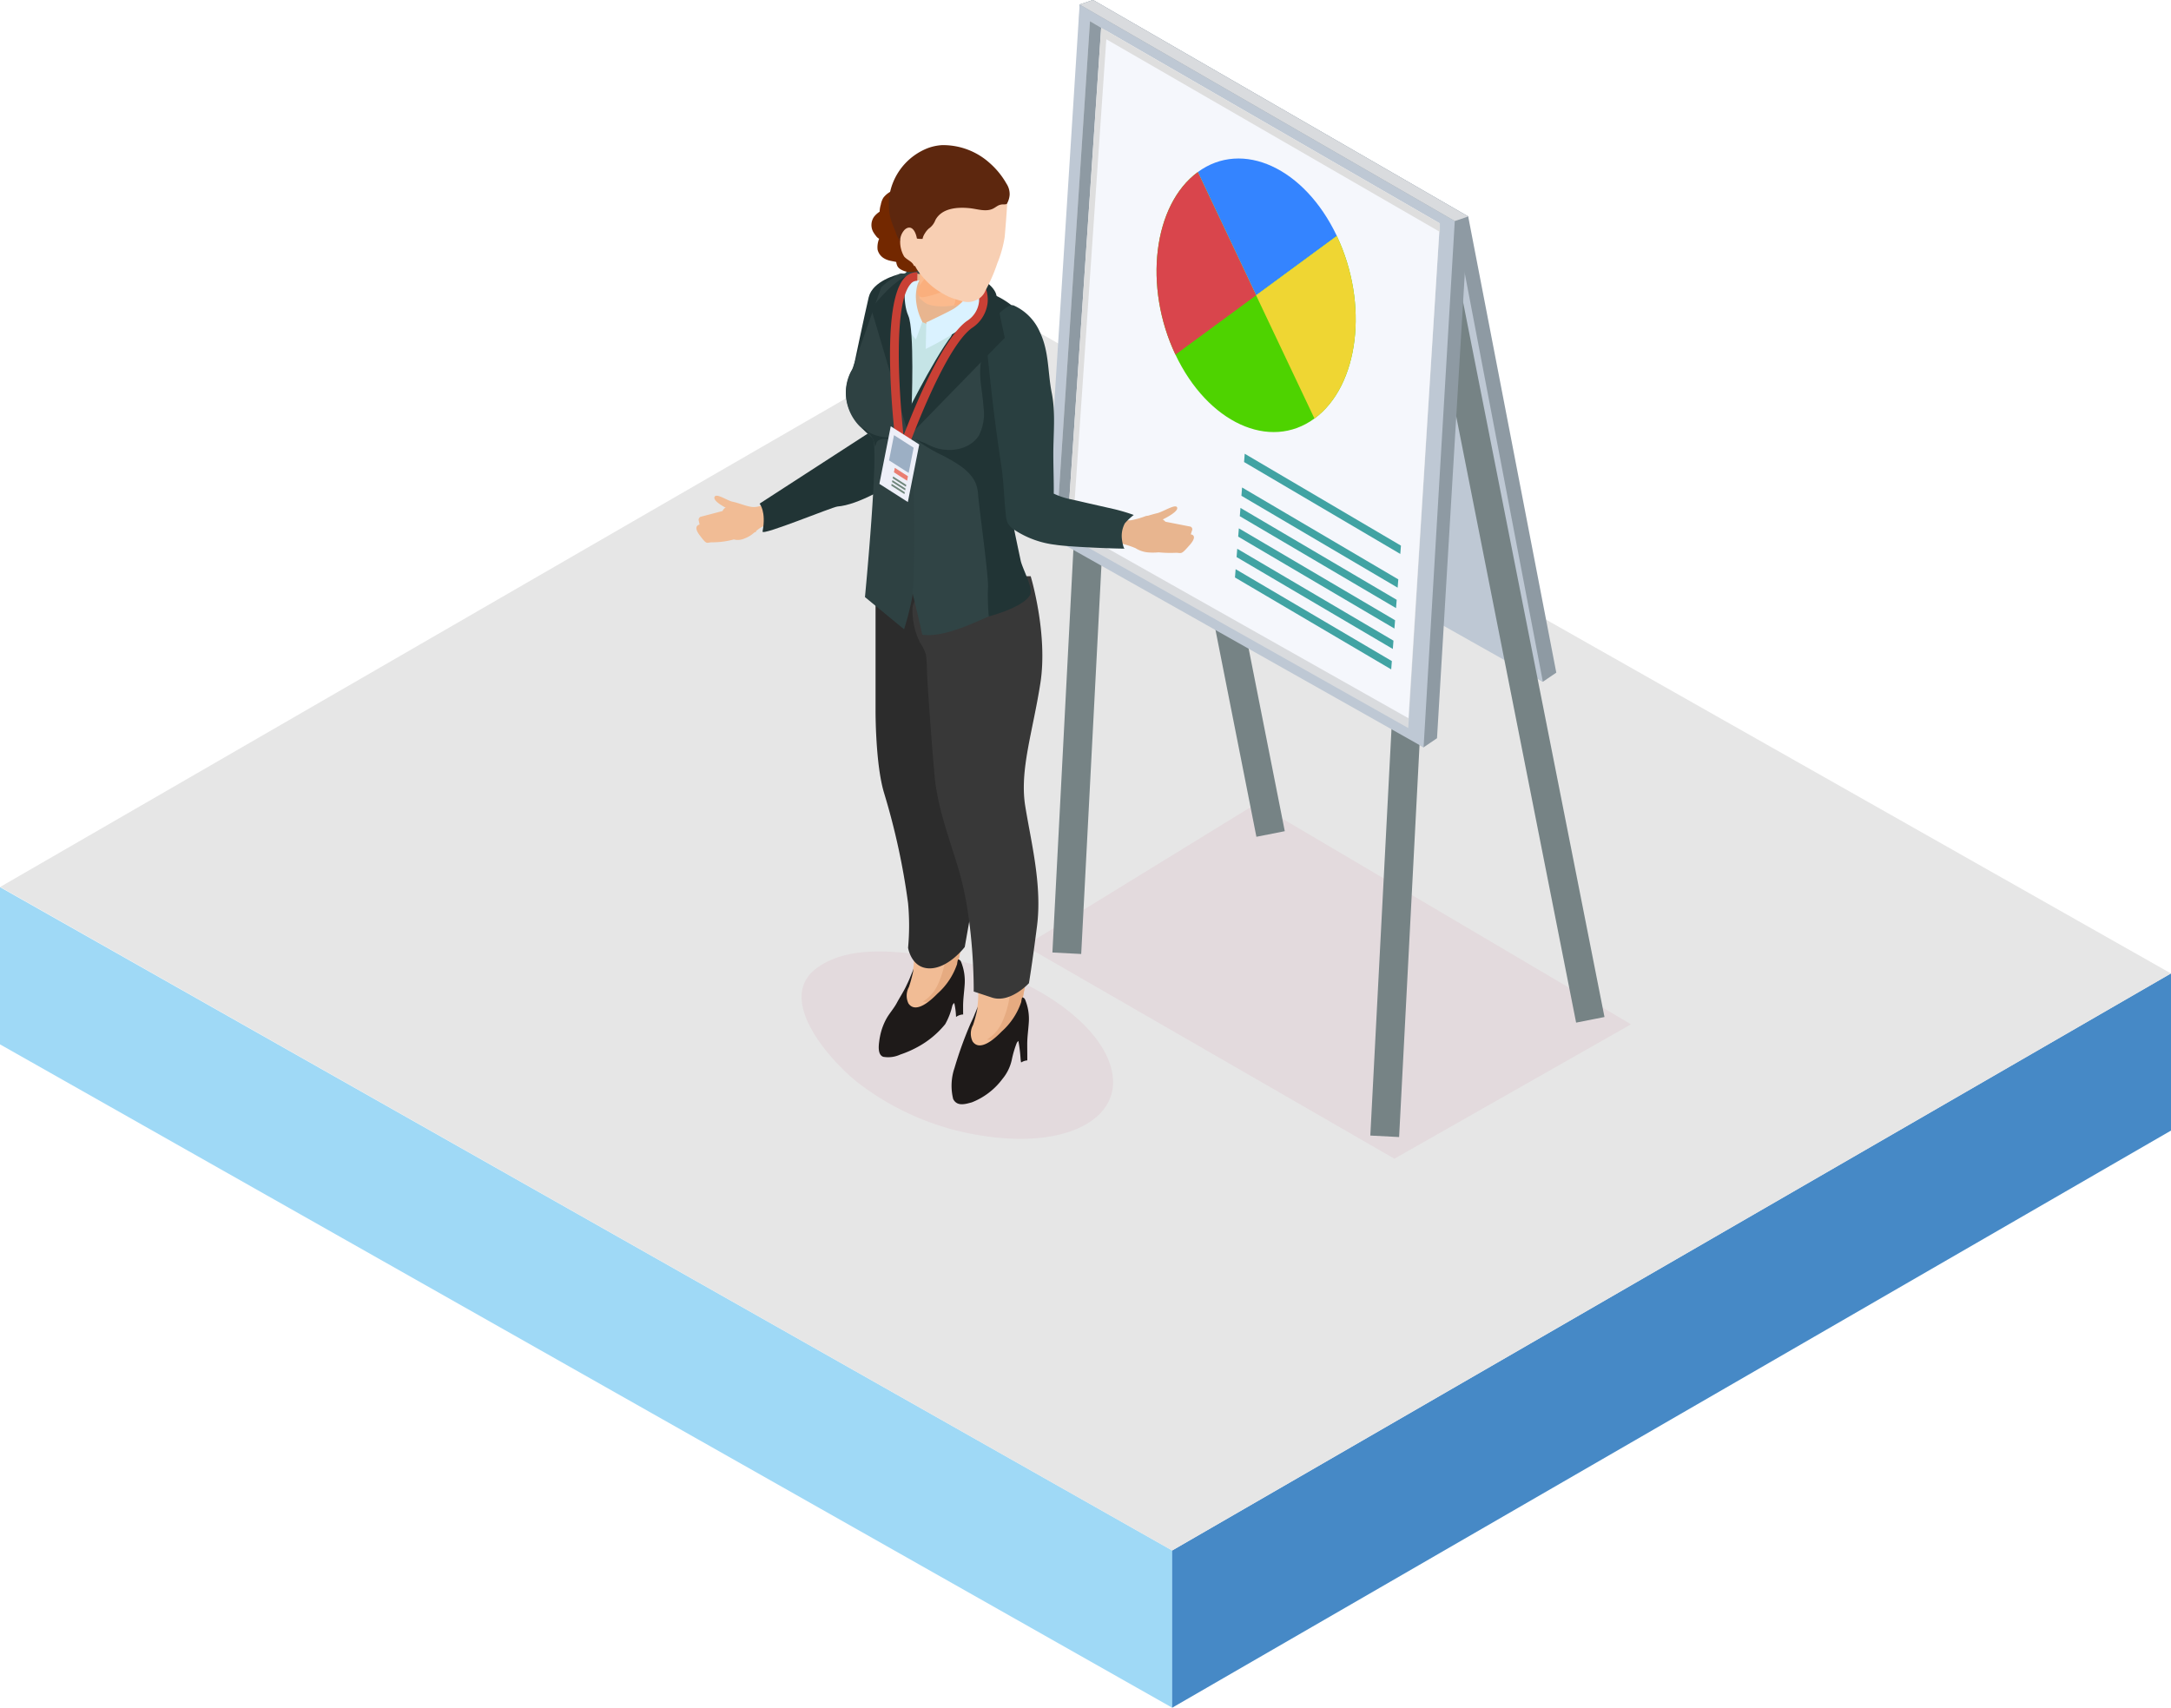 <svg height="236" viewBox="0 0 300 236" width="300" xmlns="http://www.w3.org/2000/svg"><path d="m582.677 199.246-161.987-91.674v-21.729l161.987 91.675z" fill="#9fd9f6" transform="translate(-420.69 36.755)"/><path d="m507.593 193.731 138.024-79.759v-21.729l-138.024 79.757z" fill="#4689c6" transform="translate(-345.617 42.27)"/><path d="m420.7 122.746 138.029-79.746 161.948 91.7-138.026 79.742z" fill="#e6e6e6" transform="translate(-420.677 -.17)"/><path d="m498.151 100.834 51.049 29.426 32.681-18.567-.25-.167-51.467-30.362z" fill="#e3dadd" transform="translate(-356.518 29.87)"/><path d="m567.426 124.014-12.173-63.038-51.84-29.919-1.857.63 14.715 62.213 49.3 31.374z" fill="#8e9aa3" transform="translate(-352.369 -31.057)"/><path d="m565.57 124.928-12.17-63.667-51.84-29.919 11.829 64.168z" fill="#bec8d4" transform="translate(-352.369 -30.711)"/><path d="m553.4 61.606 1.857-.63-51.84-29.919-1.857.63z" fill="#d7e2f0" transform="translate(-352.369 -31.057)"/><path d="m514.055 93.593 2.182-.98-11.837-58.941-2.2-1.292z" fill="#8fa7b5" transform="translate(-351.581 -29.448)"/><path d="m514.737 92.552.717.407-11.846-58.589 46.092 26.619v-1.166l-46.8-27.028z" fill="#dedede" transform="translate(-350.734 -28.945)"/><path d="m0 0h3.996v101.642h-3.996z" fill="#768385" transform="matrix(.981 -.194 .194 .981 198.078 41.612)"/><path d="m0 0h3.996v101.641h-3.996z" fill="#768385" transform="matrix(.981 -.194 .194 .981 153.898 15.932)"/><path d="m0 0h111.526v3.983h-111.526z" fill="#768385" transform="matrix(.052 -.999 .999 .052 189.358 156.929)"/><path d="m0 0h111.526v3.983h-111.526z" fill="#768385" transform="matrix(.052 -.999 .999 .052 145.427 131.631)"/><path d="m551.914 133.077 4.31-72.1-51.84-29.919-1.857.63-1.769 71.275 49.3 31.374z" fill="#8e9aa3" transform="translate(-353.34 -31.057)"/><path d="m551.641 133.991 4.31-72.73-51.84-29.919-4.651 73.231z" fill="#bec8d4" transform="translate(-354.923 -30.711)"/><path d="m548.725 130.06-48.609-27.4 4.632-70.275 48.347 27.946z" fill="#d9dbde" transform="translate(-354.125 -29.448)"/><path d="m553.4 61.606 1.857-.63-51.84-29.919-1.857.63z" fill="#d9dbde" transform="translate(-352.369 -31.057)"/><path d="m500.116 102.655 2.181-.98 4.648-68-2.2-1.292z" fill="#8e9aa3" transform="translate(-354.125 -29.448)"/><path d="m547.911 128.2-47.111-26.585 4.646-68.82 46.8 27.029z" fill="#f5f7fc" transform="translate(-353.285 -28.945)"/><path d="m500.8 101.615.717.406 4.643-67.651 46.093 26.619v-1.166l-46.8-27.029z" fill="#dedede" transform="translate(-353.285 -28.945)"/><path d="m482.676 62.8c.85.173 1.668.55 2.513.7 1.2.219 2.3-.556 3.332-1.013-.486.862-.109 1.932.04 2.894a.527.527 0 0 0 .053.144c-.082.024-.166.042-.242.073-.472.2-.921.4-1.4.578a3.675 3.675 0 0 0 -.872.543c-.053.04-.109.086-.162.129l.015.1s-.1.042-.268.109a3.975 3.975 0 0 1 -1.364.829 2.217 2.217 0 0 1 -1.466.131 11.2 11.2 0 0 1 -3.079.392c-.759.062-.641.348-1.644-.979s-.009-1.467-.009-1.467l-.107-.525a.447.447 0 0 1 .368-.583l2.922-.769a.965.965 0 0 1 .331-.423c.035-.022.078-.013.115-.024-.628-.332-1.7-.979-1.575-1.454.181-.669 1.723.454 2.499.615z" fill="#f1bc95" transform="translate(-381.453 6.533)"/><path d="m527.082 106.764c-1.575-6.792-12.03-13.721-23.351-15.474-5.683-.882-12.853-1.981-17.445 1.443-5.535 4.128 1.46 12.305 5.493 15.6a37.2 37.2 0 0 0 17.659 7.556c11.319 1.749 19.219-2.333 17.644-9.125z" fill="#e3dadd" transform="translate(-373.472 41.094)"/><path d="m497.255 73.662c4.854 3.257 2 12.615 2.877 17.557q.506 2.862 1.016 5.724a30.391 30.391 0 0 1 .468 7.038 83.179 83.179 0 0 1 -1.455 11.523 13.226 13.226 0 0 1 -1.151 3.69 8.484 8.484 0 0 1 -3.021 2.843 10.481 10.481 0 0 0 -1.074.962 2.909 2.909 0 0 1 -1.218.749 1.3 1.3 0 0 1 -1.318-.361 1.9 1.9 0 0 1 -.1-1.713 14.193 14.193 0 0 1 .643-1.762 9.389 9.389 0 0 0 .623-1.3 14.523 14.523 0 0 0 .359-3.778c.018-2.342-.12-4.7-.3-7.031a64.376 64.376 0 0 0 -1.269-7.251q-.476-2.466-1.089-4.9c-.428-1.7-1.28-3.109-1.486-4.862a45.767 45.767 0 0 1 -.705-6.2c.073-4.724.2-9.427.251-14.173a4.394 4.394 0 0 1 3.048.514 33.7 33.7 0 0 1 4.901 2.731z" fill="#f1bc95" transform="translate(-367.599 16.666)"/><path d="m497.454 93.277c-.1-.343-.222-.683-.351-1.024-.938-2.453-.723-5.192-.512-7.754.069-.835.375-1.9-.027-2.641a5.691 5.691 0 0 0 -2.065-1.611c-1.509-.891-3.217-1.48-4.506-2.708a2.842 2.842 0 0 1 -.619-.791 3.585 3.585 0 0 1 -.26-1.463c-.031-1.066-.038-2.132-.013-3.2a.661.661 0 0 1 .109-.419.593.593 0 0 1 .368-.157 3.976 3.976 0 0 1 2.5.694c1.24.742 2.3 1.748 3.565 2.462 1.176.665 2.962.3 3.356 1.691 1.276 4.474.3 8.932 1.094 13.42q.506 2.862 1.016 5.724a30.394 30.394 0 0 1 .468 7.038 83.188 83.188 0 0 1 -1.455 11.523 13.223 13.223 0 0 1 -1.151 3.69 4.95 4.95 0 0 1 -2.835 2.5 2.148 2.148 0 0 1 -1.052.066 5.392 5.392 0 0 0 1.959-2.121 13.036 13.036 0 0 0 1.151-3.69c.455-2.287.643-4.618 1.069-6.9a20.257 20.257 0 0 0 -.457-7.508 62.2 62.2 0 0 0 -1.352-6.821z" fill="#e6ab81" transform="translate(-367.562 18.106)"/><path d="m489.235 101.45a8.392 8.392 0 0 1 .841-2.329c.424-.776 1.038-1.434 1.458-2.216.444-.831.974-1.618 1.364-2.477l.02-.047a13.581 13.581 0 0 0 .583-1.33 8.165 8.165 0 0 0 .348-.9 7.322 7.322 0 0 1 -.186.979c-.124.525-.284 1.068-.448 1.564a2.473 2.473 0 0 0 -.067 2.269c1.052 1.54 3.23-.556 4.02-1.367a9.542 9.542 0 0 0 2.706-4.084 2.918 2.918 0 0 1 .118-.6c.029-.051.288-.011.413.264a7.019 7.019 0 0 1 .51 3.209c-.067 1.008-.206 1.9-.215 2.914 0 .195 0 .7.007 1.188a1.755 1.755 0 0 0 -.98.348 10.249 10.249 0 0 0 -.249-1.937.84.84 0 0 0 -.268.383 9.417 9.417 0 0 1 -.981 2.544 12.653 12.653 0 0 1 -3.855 3.178 14.4 14.4 0 0 1 -2.354 1.024 4 4 0 0 1 -2.349.312c-.8-.279-.639-1.549-.555-2.185q.046-.354.119-.704z" fill="#1e1a19" transform="translate(-367.615 41.709)"/><path d="m500.81 111.2a64.288 64.288 0 0 1 1.269 7.251c.18 2.329.319 4.689.3 7.031a14.528 14.528 0 0 1 -.359 3.778 9.387 9.387 0 0 1 -.623 1.3 14.194 14.194 0 0 0 -.643 1.762 1.9 1.9 0 0 0 .1 1.713 1.3 1.3 0 0 0 1.318.359 2.882 2.882 0 0 0 1.218-.747 10.485 10.485 0 0 1 1.074-.962 8.471 8.471 0 0 0 3.021-2.845 13.109 13.109 0 0 0 1.149-3.687 82.832 82.832 0 0 0 1.457-11.523 30.383 30.383 0 0 0 -.468-7.038q-.509-2.862-1.016-5.724a22.515 22.515 0 0 1 -.031-6.9c.293-2.227 1.089-4.447 1.267-6.672.2-2.524.989-5.05.976-7.587-.007-.878-.328-1.669-.337-2.553-.009-1.285.213-2.564.142-3.851a49.058 49.058 0 0 0 -1.074-5.212c.1.618-2.44 1.959-2.924 2.11a6.007 6.007 0 0 1 -2.686.069 21.511 21.511 0 0 1 -6.953-2.4c-1.271-.665-2.531-1.356-3.758-2.1-.4-.242-.854-.771-1.289-.875a2 2 0 0 0 -1.724.882c-1.207 1.609-.87 4.088-.437 5.91a7.944 7.944 0 0 0 2.937 4.709c1.67 1.2 3.822 1.928 4.534 4.017a12 12 0 0 1 .472 3.282 58.584 58.584 0 0 1 .1 6.018c-.075 1.514-.271 3.02-.293 4.534a45.776 45.776 0 0 0 .705 6.2c.206 1.753 1.058 3.16 1.486 4.86q.613 2.429 1.09 4.891z" fill="#f1bc95" transform="translate(-367.206 11.267)"/><path d="m497.832 70.666-3.909-4.587-5.078 2.021v18.62s-.027 7.4 1.185 11.361a96.16 96.16 0 0 1 3.31 15.219 33.379 33.379 0 0 1 0 6.151s.437 2.883 3.03 2.847 4.8-2.952 4.8-2.952l2.347-13.238-4.767-15.221z" fill="#2c2c2c" transform="translate(-367.857 11.527)"/><path d="m493.268 86.335a6.459 6.459 0 0 0 -.1-.982 18.4 18.4 0 0 1 .02-2.212.267.267 0 0 1 .022-.111c.047-.089.166-.093.266-.1a4.194 4.194 0 0 0 1.5-.479c.885-.381 1.826-.616 2.735-.935a32.256 32.256 0 0 0 3.336-1.456 8.164 8.164 0 0 0 1.67-.977 6.76 6.76 0 0 0 1.029-1.135c.308-.4.222-.623.217-1.121-.011-1.287.211-2.566.14-3.854a24.366 24.366 0 0 0 -.847-4.153c.839-.481 1.764-1.128 1.7-1.507a49.211 49.211 0 0 1 1.074 5.214c.071 1.287-.151 2.566-.142 3.851.009.884.331 1.675.337 2.553.013 2.537-.774 5.063-.976 7.587-.177 2.225-.974 4.445-1.267 6.672a22.517 22.517 0 0 0 .031 6.9q.506 2.862 1.016 5.724a30.383 30.383 0 0 1 .468 7.038 82.832 82.832 0 0 1 -1.457 11.523 13.111 13.111 0 0 1 -1.149 3.687 4.946 4.946 0 0 1 -2.835 2.5 2.175 2.175 0 0 1 -1.052.066 5.391 5.391 0 0 0 1.959-2.121 13.037 13.037 0 0 0 1.151-3.69 82.814 82.814 0 0 0 1.455-11.521 30.375 30.375 0 0 0 -.468-7.038q-.509-2.862-1.016-5.724a22.663 22.663 0 0 1 -.031-6.9c.173-1.3.508-2.577.8-3.856.273-1.212.359-2.453.654-3.652a3.785 3.785 0 0 0 .113-.891 3.06 3.06 0 0 0 -.08-.694c-.135.117-.222.279-.368.4-.2.168-.41.335-.615.5a4.9 4.9 0 0 1 -.872.6 4.721 4.721 0 0 1 -.9.306 12.207 12.207 0 0 1 -1.815.392 14.3 14.3 0 0 1 -3-.007c-.5-.049-1-.117-1.493-.2a8.175 8.175 0 0 0 -1.21-.197z" fill="#e6ab81" transform="translate(-362.621 13.034)"/><path d="m507.482 66.993s2.411 7.949 1.338 14.794-2.891 12.03-2.087 16.994 2.345 10.907 1.626 16.538-1.12 7.922-1.12 7.922-2.6 2.812-5.116 1.979l-2.516-.833s.135-9.42-2.088-16.885c-1.282-4.308-2.939-8.565-3.33-13.059q-.579-6.641-.992-13.3c-.067-1.079-.027-2.22-.193-3.286a5.31 5.31 0 0 0 -.816-1.684 10.2 10.2 0 0 1 -1.045-4.64c-.033-4.633 16.339-4.54 16.339-4.54z" fill="#383838" transform="translate(-365.057 12.638)"/><path d="m498.911 57.413c1.36 1.892 3.334 4.126 4.794 5.941-4.224 3.06-8.554 5.429-11.312 5.653-.723.06-10.484 4.1-10.362 3.459.539-2.783-.41-3.854-.41-3.854z" fill="#213435" transform="translate(-376.658 .99)"/><path d="m493.587 48.184s-3.467.847-4.009 3.129-2.112 9.759-2.112 9.759l3.49.915z" fill="#213435" transform="translate(-369.537 -10.232)"/><path d="m487 65.717a6.659 6.659 0 0 0 1.737 4.667 3.488 3.488 0 0 0 .4.372l.373.288a4.223 4.223 0 0 1 .881.758 1.407 1.407 0 0 1 .291.412 4.121 4.121 0 0 1 .357 1.17v.016a14.637 14.637 0 0 1 .166 2.435c.04 2.533.827 8.662.663 11.184-.153 2.105-.035 3.53-.752 5.524-.151.428 4.1-1.584 4.406-1.2.359.454 2.045 8.031 2.045 8.031 2.766.406 6.611-1.407 9.2-2.535a12.246 12.246 0 0 0 2.2-1.631c-.51-2.147-1.256-8.91-1.573-11.086-.484-3.22-.841-7.049.288-10.131a53.687 53.687 0 0 0 2.192-5.7 20.626 20.626 0 0 0 .441-2.918q.226-2.147.455-4.294c.1-.909.386-1.323.1-2.176-.373-1.073-.1-2.285-.8-3.3a5.1 5.1 0 0 0 -2.33-1.603c-1.473-.618-3-1.033-4.492-1.569-1.282-.454-2.48-2.065-3.445-3.016a13.757 13.757 0 0 0 -2.414-2.311c-.73-.441-1.3.824-1.542 1.294-.124.219-.248.454-.373.674-.138.235-.18.343-.441.386a3.308 3.308 0 0 1 -.386-.013 1.225 1.225 0 0 0 -.481.166 1.728 1.728 0 0 0 -.663.592c-.138.233-.315.439-.439.687a6.831 6.831 0 0 1 -.47.745 14.454 14.454 0 0 0 -1.24 2.863 28.318 28.318 0 0 0 -.949 3.5 10.717 10.717 0 0 1 -1.034 2.781c-.47.827-1.227 1.447-1.682 2.258a6.265 6.265 0 0 0 -.689 2.68z" fill="#304445" transform="translate(-370.116 -11.658)"/><path d="m496.163 67.214s.592 22.527-.036 25.649a41.3 41.3 0 0 1 -1.1 4.3l-5.406-4.454s2.019-21 1.04-21.96-5.482-4.215-2.824-9.442l4.026-11.4s1.77-1.815 3.163-1.689 1.137 18.996 1.137 18.996z" fill="#2e4142" transform="translate(-370.096 -10.194)"/><path d="m491.344 50.024 6.506 2.247-.834 4.691-5.354 11.232-1.283-15.219z" fill="#c5e4e6" transform="translate(-365.988 -7.995)"/><path d="m500.036 70.047a6.533 6.533 0 0 0 .668-3.964c-.12-2.356-.9-4.809-.131-7.109.342-1.026.929-2.989 1.9-3.583.3-.184.652-.368.765-.7.155-.456-.209-.92-.588-1.214a10.782 10.782 0 0 0 -4.4-1.591 13.349 13.349 0 0 1 -4.2-1.722 5.1 5.1 0 0 1 .623-.49 2.764 2.764 0 0 0 1.009-1.139c.408.177.812.359 1.22.53a23.977 23.977 0 0 0 3.339.84 11.221 11.221 0 0 1 6.065 3.778 7.859 7.859 0 0 1 .881 1.578c.2.445.537.78.741 1.228a1.677 1.677 0 0 1 -.495 2.083c-.184.137-.4.239-.57.39-.53.468-.475 1.25-.555 1.886a21.2 21.2 0 0 1 -.974 3.887 28.677 28.677 0 0 0 -1.551 11.295c.193 2.586 1.524 8.735 2.063 11.266.22 1.035 1.746 3.838 1.329 4.667-.905 1.8-5.732 3.034-5.737 3.034a31.307 31.307 0 0 1 -.124-3.822c.193-1.1-1.149-10.639-1.349-12.923a5.4 5.4 0 0 0 -.342-1.669c-.8-1.841-2.822-2.883-4.5-3.8a22.542 22.542 0 0 1 -3.776-2.243 2.772 2.772 0 0 1 .63.259c.253.115.526.171.772.306a8.535 8.535 0 0 0 1.029.485c2.087.81 4.949.44 6.258-1.543z" fill="#213435" transform="translate(-364.799 -9.809)"/><path d="m492.1 48.1c-1.478-.06-1.506 2.132-1.464 3.131a4.984 4.984 0 0 0 .787 2.431 4.564 4.564 0 0 0 .663.878c.348.335.661.261 1.1.332a1.935 1.935 0 0 1 .967.616l.634.616a1.563 1.563 0 0 0 1.462.459 4.165 4.165 0 0 0 1.116-.654 8.729 8.729 0 0 0 2.028-1.919 6.6 6.6 0 0 0 .976-1.64 3.124 3.124 0 0 0 .109-.773c.038-.292.208-.563.233-.851.091-1.028-1.231-1.128-1.979-1.243-1.058-.164-2.072-.545-3.135-.767-.69-.142-1.384-.281-2.081-.383a13.533 13.533 0 0 0 -1.416-.233z" fill="#e8b58f" transform="translate(-365.692 -10.33)"/><path d="m493.274 54.267a7.877 7.877 0 0 1 -.892-3.563c.078-1.788.548-2.172.548-2.172l-2.105.246s-1.349 4.74 1.557 7.931c.404-.982.892-2.442.892-2.442z" fill="#daf2ff" transform="translate(-365.826 -9.809)"/><path d="m493.319 48.3s-.506 3.43.379 5.422.455 12.715.455 12.715l-.3 4.15-5.282-17.841s2.452-3.3 4.748-4.446z" fill="#213435" transform="translate(-368.185 -10.093)"/><path d="m499.538 46.432-.126 5.527a3.93 3.93 0 0 1 -2.72 2.562c-2.012.355-3.756.171-4.435-.392l-.681-.561.126-5.458z" fill="#fbba8d" transform="translate(-364.529 -12.362)"/><path d="m493.392 49.94a9.068 9.068 0 0 0 -1.475 1.658 2.12 2.12 0 0 0 -.461.962.776.776 0 0 0 .495.858 1.048 1.048 0 0 0 .461-.013 11.489 11.489 0 0 0 2.245-.643c.322-.131.666-.211.981-.359a1.982 1.982 0 0 1 .382-.16.447.447 0 0 1 .393.073.64.64 0 0 1 .164.363 2.455 2.455 0 0 1 -.084 1.895c.12-.018.235-.031.355-.053a3.93 3.93 0 0 0 2.72-2.562l.126-5.527c0 .051-1.282.27-1.367.292a4.349 4.349 0 0 0 -1.688 1.1 6.9 6.9 0 0 1 -.85.82 7.745 7.745 0 0 1 -1.342.614 4.779 4.779 0 0 0 -1.055.682z" fill="#faaf7d" transform="translate(-364.684 -12.362)"/><path d="m487.957 57.727.373.288.246.206a4.8 4.8 0 0 1 .634.552 1.409 1.409 0 0 1 .291.412 4.121 4.121 0 0 1 .357 1.17 5.758 5.758 0 0 0 .206-.55.736.736 0 0 1 .346-.359 2.011 2.011 0 0 1 .854-.164 3.758 3.758 0 0 0 .566-.016 3.12 3.12 0 0 0 .4-.069.816.816 0 0 0 .331-.082.5.5 0 0 1 -.206.013 7.675 7.675 0 0 1 -.992-.053 6.877 6.877 0 0 1 -1.08-.2 4.579 4.579 0 0 1 -1.424-.607c-.146-.093-.215-.235-.355-.321-.163-.105-.394-.103-.547-.22z" fill="#213435" transform="translate(-368.939 1.372)"/><path d="m507.384 64.56c-1.28.078-2.374-.722-3.565-.173a1.927 1.927 0 0 0 -1.258 1.985c-.04 1.263.823.973 1.894 1.112a12.886 12.886 0 0 1 3.6.924 3.878 3.878 0 0 0 1.815.594 8.664 8.664 0 0 0 1.391-.016 16.709 16.709 0 0 0 2.4.06c.821.02.665.312 1.886-1.073s.149-1.469.149-1.469l.166-.53a.393.393 0 0 0 -.344-.567l-3.325-.651a2.042 2.042 0 0 0 -.368-.315c.677-.337 2.1-1.11 1.994-1.611-.133-.654-1.921.552-2.784.751-.306.071-.776.2-1.253.346a2.366 2.366 0 0 0 -.3.042 11.261 11.261 0 0 1 -2.098.591z" fill="#e8b58f" transform="translate(-351.146 7.345)"/><path d="m494 102.981a53.73 53.73 0 0 1 2.241-6.185l.02-.047a13.578 13.578 0 0 0 .583-1.33 8.152 8.152 0 0 0 .348-.9 7.388 7.388 0 0 1 -.186.979c-.124.525-.284 1.066-.448 1.564a2.466 2.466 0 0 0 -.067 2.269c1.052 1.54 3.23-.556 4.02-1.367a9.549 9.549 0 0 0 2.706-4.086 2.973 2.973 0 0 1 .118-.6c.029-.049.288-.009.413.266a7.013 7.013 0 0 1 .51 3.209c-.067 1.008-.206 1.9-.215 2.914 0 .419.02 2.276.009 2.287a1.775 1.775 0 0 0 -.816.27c-.013-.009-.035-.007-.049-.018l-.058-.4a21.182 21.182 0 0 0 -.308-2.539.84.84 0 0 0 -.268.383 14.29 14.29 0 0 0 -.632 2.163 6.184 6.184 0 0 1 -1.3 2.7 9.684 9.684 0 0 1 -4.224 3.235c-.927.257-2.054.607-2.589-.461a7.633 7.633 0 0 1 .192-4.306z" fill="#1e1a19" transform="translate(-362.095 44.589)"/><path d="m503.124 53.742c1.327 2.768 1.089 5.58 1.67 8.487.55 2.761.208 5.673.215 8.5 0 1.8.075 3.594.058 5.4a9.844 9.844 0 0 0 2.152.738c.91.191 1.815.412 2.722.618l3.405.771a25.752 25.752 0 0 1 2.777.822 8.744 8.744 0 0 0 -1.224 1.148 3.676 3.676 0 0 0 -.419 2.121c.013.16.189 1.383.4 1.381-1.508.011-7.882-.248-9.548-.527a13.059 13.059 0 0 1 -5.837-2.154 2.574 2.574 0 0 1 -.781-.842 3.156 3.156 0 0 1 -.262-1.09c-.253-2.234-.282-4.476-.61-6.677-.353-2.36-.688-4.724-.985-7.091-.415-3.291-.756-6.586-1.083-9.888a4.3 4.3 0 0 1 1.045-3.441c.386-.5 1.95-2.176 2.711-1.895a7.111 7.111 0 0 1 3.594 3.619z" fill="#293f40" transform="translate(-359.455 -7.912)"/><path d="m500.429 48.7c.069-.871 2.624.716 2.78 2.123s1.136 5.768 1.136 5.768l-13.171 13.514-.395-3.023s5.151-10.311 7.234-11.884c1.866-1.404 2.163-3.265 2.416-6.498z" fill="#213435" transform="translate(-365.5 -9.908)"/><path d="m498.952 48.451a3.451 3.451 0 0 1 .885 1.646c.027.725.027 3.331-3.174 5.345a44.536 44.536 0 0 1 -4.69 2.688l.075-3.665s3.186-1.5 3.849-1.928a7.7 7.7 0 0 0 3.055-4.086z" fill="#daf2ff" transform="translate(-364.046 -9.907)"/><path d="m491.04 76.631-.324-2.482c-.273-2.083-2.551-20.446 1-24.384a2.366 2.366 0 0 1 1.823-.829l-.031 1.19a1.12 1.12 0 0 0 -.907.437c-2.358 2.615-1.677 14.381-.989 20.967 1.675-4.361 5.457-13.453 8.741-15.835a3.607 3.607 0 0 0 1.7-2.715c.155-2.407-2.354-4.8-2.38-4.829l.816-.866c.122.113 2.944 2.8 2.755 5.766a4.79 4.79 0 0 1 -2.19 3.61c-3.975 2.881-9.133 17.462-9.184 17.608z" fill="#c94035" transform="translate(-366.76 -11.325)"/><path d="m489.65 49.73a3.114 3.114 0 0 0 -.215 1.5 1.921 1.921 0 0 0 .934 1.23 2.787 2.787 0 0 0 .785.3c.264.06.537.106.847.175a.072.072 0 0 1 .018.042 1.714 1.714 0 0 0 .209.629 1.4 1.4 0 0 0 .506.412 2.643 2.643 0 0 0 1.659.29 2.245 2.245 0 0 0 1.3-.556 1.515 1.515 0 0 0 .359-.687 3.7 3.7 0 0 0 -.044-1.635c-.08-.419 0-.838-.06-1.265a26.086 26.086 0 0 0 -.7-3.444 4.932 4.932 0 0 0 -1.225-2.457 4.453 4.453 0 0 1 -.938-.733c-.164-.233-.217-.581-.57-.678a1.176 1.176 0 0 0 -.712.117 3.217 3.217 0 0 0 -1.564 1.084 2.747 2.747 0 0 0 -.355.955 3.671 3.671 0 0 0 -.16.911.1.1 0 0 1 -.007.058.159.159 0 0 1 -.044.042 3.192 3.192 0 0 0 -.716.658 1.982 1.982 0 0 0 -.133 2.092 4.245 4.245 0 0 0 .373.545 1.318 1.318 0 0 0 .453.415z" fill="#732800" transform="translate(-368.167 -16.735)"/><path d="m499.128 58.748a2.6 2.6 0 0 0 1.733-.137 2.367 2.367 0 0 0 1.371-1.374 22.587 22.587 0 0 0 1.633-3.749 16.035 16.035 0 0 0 1.025-3.663q.19-2.194.335-4.392a6.557 6.557 0 0 0 .022-.691c-.011-.261 0-.543-.211-.674-.313-.2-.692-.182-1.007-.381a5.459 5.459 0 0 0 -3.525-1.148 20.729 20.729 0 0 0 -4.4.494 5.92 5.92 0 0 0 -1.959.72 6.888 6.888 0 0 0 -1.458 1.4 12.311 12.311 0 0 0 -2.207 3.3 3.627 3.627 0 0 0 -.035 1.948 3.988 3.988 0 0 0 .546 2.141c.386.474 1.089.669 1.329 1.232.033.078.078.106.158.064a3.08 3.08 0 0 1 .2.343 6.945 6.945 0 0 0 .71.977 10.07 10.07 0 0 0 1.883 1.828 13.757 13.757 0 0 0 1.881 1.119 15.671 15.671 0 0 0 1.976.643z" fill="#f8cfb3" transform="translate(-366.054 -17.097)"/><path d="m491.233 53.373a2.281 2.281 0 0 1 .506-1.425 1.15 1.15 0 0 1 .521-.392c.805-.255 1.174.838 1.28 1.42a.076.076 0 0 0 .02.049.078.078 0 0 0 .049.018 4.136 4.136 0 0 0 .723.035 2.013 2.013 0 0 1 .3-.731 2.985 2.985 0 0 1 .548-.687 2.492 2.492 0 0 0 .921-1.179c.894-1.686 3.084-1.824 4.785-1.644 1.007.106 2.221.543 3.186.058.466-.235.654-.5 1.209-.576.2-.027.564.033.708-.1a2.938 2.938 0 0 0 .376-1.219 2.618 2.618 0 0 0 -.441-1.56 10.954 10.954 0 0 0 -2.316-2.845 9.611 9.611 0 0 0 -6.6-2.475 6.884 6.884 0 0 0 -1.932.406 8.513 8.513 0 0 0 -5.169 5.806 8.718 8.718 0 0 0 -.042 3.778 14.9 14.9 0 0 0 .714 1.917 3.878 3.878 0 0 0 .654 1.346z" fill="#5d270e" transform="translate(-366.847 -20.063)"/><g fill="#41a3a3"><path d="m511.8 60.5 21.588 12.7.09-1.147-21.588-12.7z" transform="translate(-339.888 3.353)"/><path d="m511.635 62.606 21.588 12.7.09-1.147-21.588-12.7z" transform="translate(-340.089 5.909)"/><path d="m511.535 63.88 21.588 12.7.091-1.147-21.588-12.7z" transform="translate(-340.212 7.459)"/><path d="m511.434 65.154 21.588 12.7.091-1.147-21.588-12.7z" transform="translate(-340.334 9.008)"/><path d="m511.334 66.428 21.588 12.7.091-1.147-21.588-12.7z" transform="translate(-340.456 10.557)"/><path d="m511.234 67.7 21.588 12.7.091-1.147-21.588-12.7z" transform="translate(-340.579 12.106)"/></g><path d="m508.918 42.817 8.062 17.032 11.152-8.2c-4.455-9.408-13.058-13.359-19.214-8.832z" fill="#3484ff" transform="translate(-343.4 -19.038)"/><path d="m512.048 41.788c-6.156 4.525-7.543 15.817-3.088 25.228s13.051 13.353 19.209 8.828 7.543-15.817 3.092-25.222l-11.152 8.2z" fill="#4ed300" transform="translate(-346.53 -18.009)"/><path d="m512.048 41.788c-6.156 4.525-7.543 15.817-3.088 25.228l11.15-8.2z" fill="#d9454c" transform="translate(-346.53 -18.009)"/><path d="m523.7 45.775-11.152 8.2 8.063 17.025c6.157-4.53 7.543-15.821 3.089-25.225z" fill="#efd633" transform="translate(-338.973 -13.161)"/><path d="m493.019 68.115-3.936-2.515 1.572-7.958 3.936 2.516z" fill="#edeff8" transform="translate(-367.566 1.267)"/><path d="m492.4 63.414-2.714-1.735.688-3.483 2.714 1.735z" fill="#9cafc4" transform="translate(-366.836 1.942)"/><path d="m491.809 62.015-1.819-1.163.122-.618 1.819 1.162z" fill="#ea7e72" transform="translate(-366.462 4.42)"/><path d="m491.735 62.188-1.819-1.163.05-.254 1.819 1.163z" fill="#6f867b" transform="translate(-366.552 5.073)"/><path d="m491.69 62.417-1.819-1.162.05-.254 1.819 1.163z" fill="#6f867b" transform="translate(-366.607 5.352)"/><path d="m491.644 62.647-1.819-1.163.05-.254 1.819 1.163z" fill="#6f867b" transform="translate(-366.662 5.631)"/></svg>